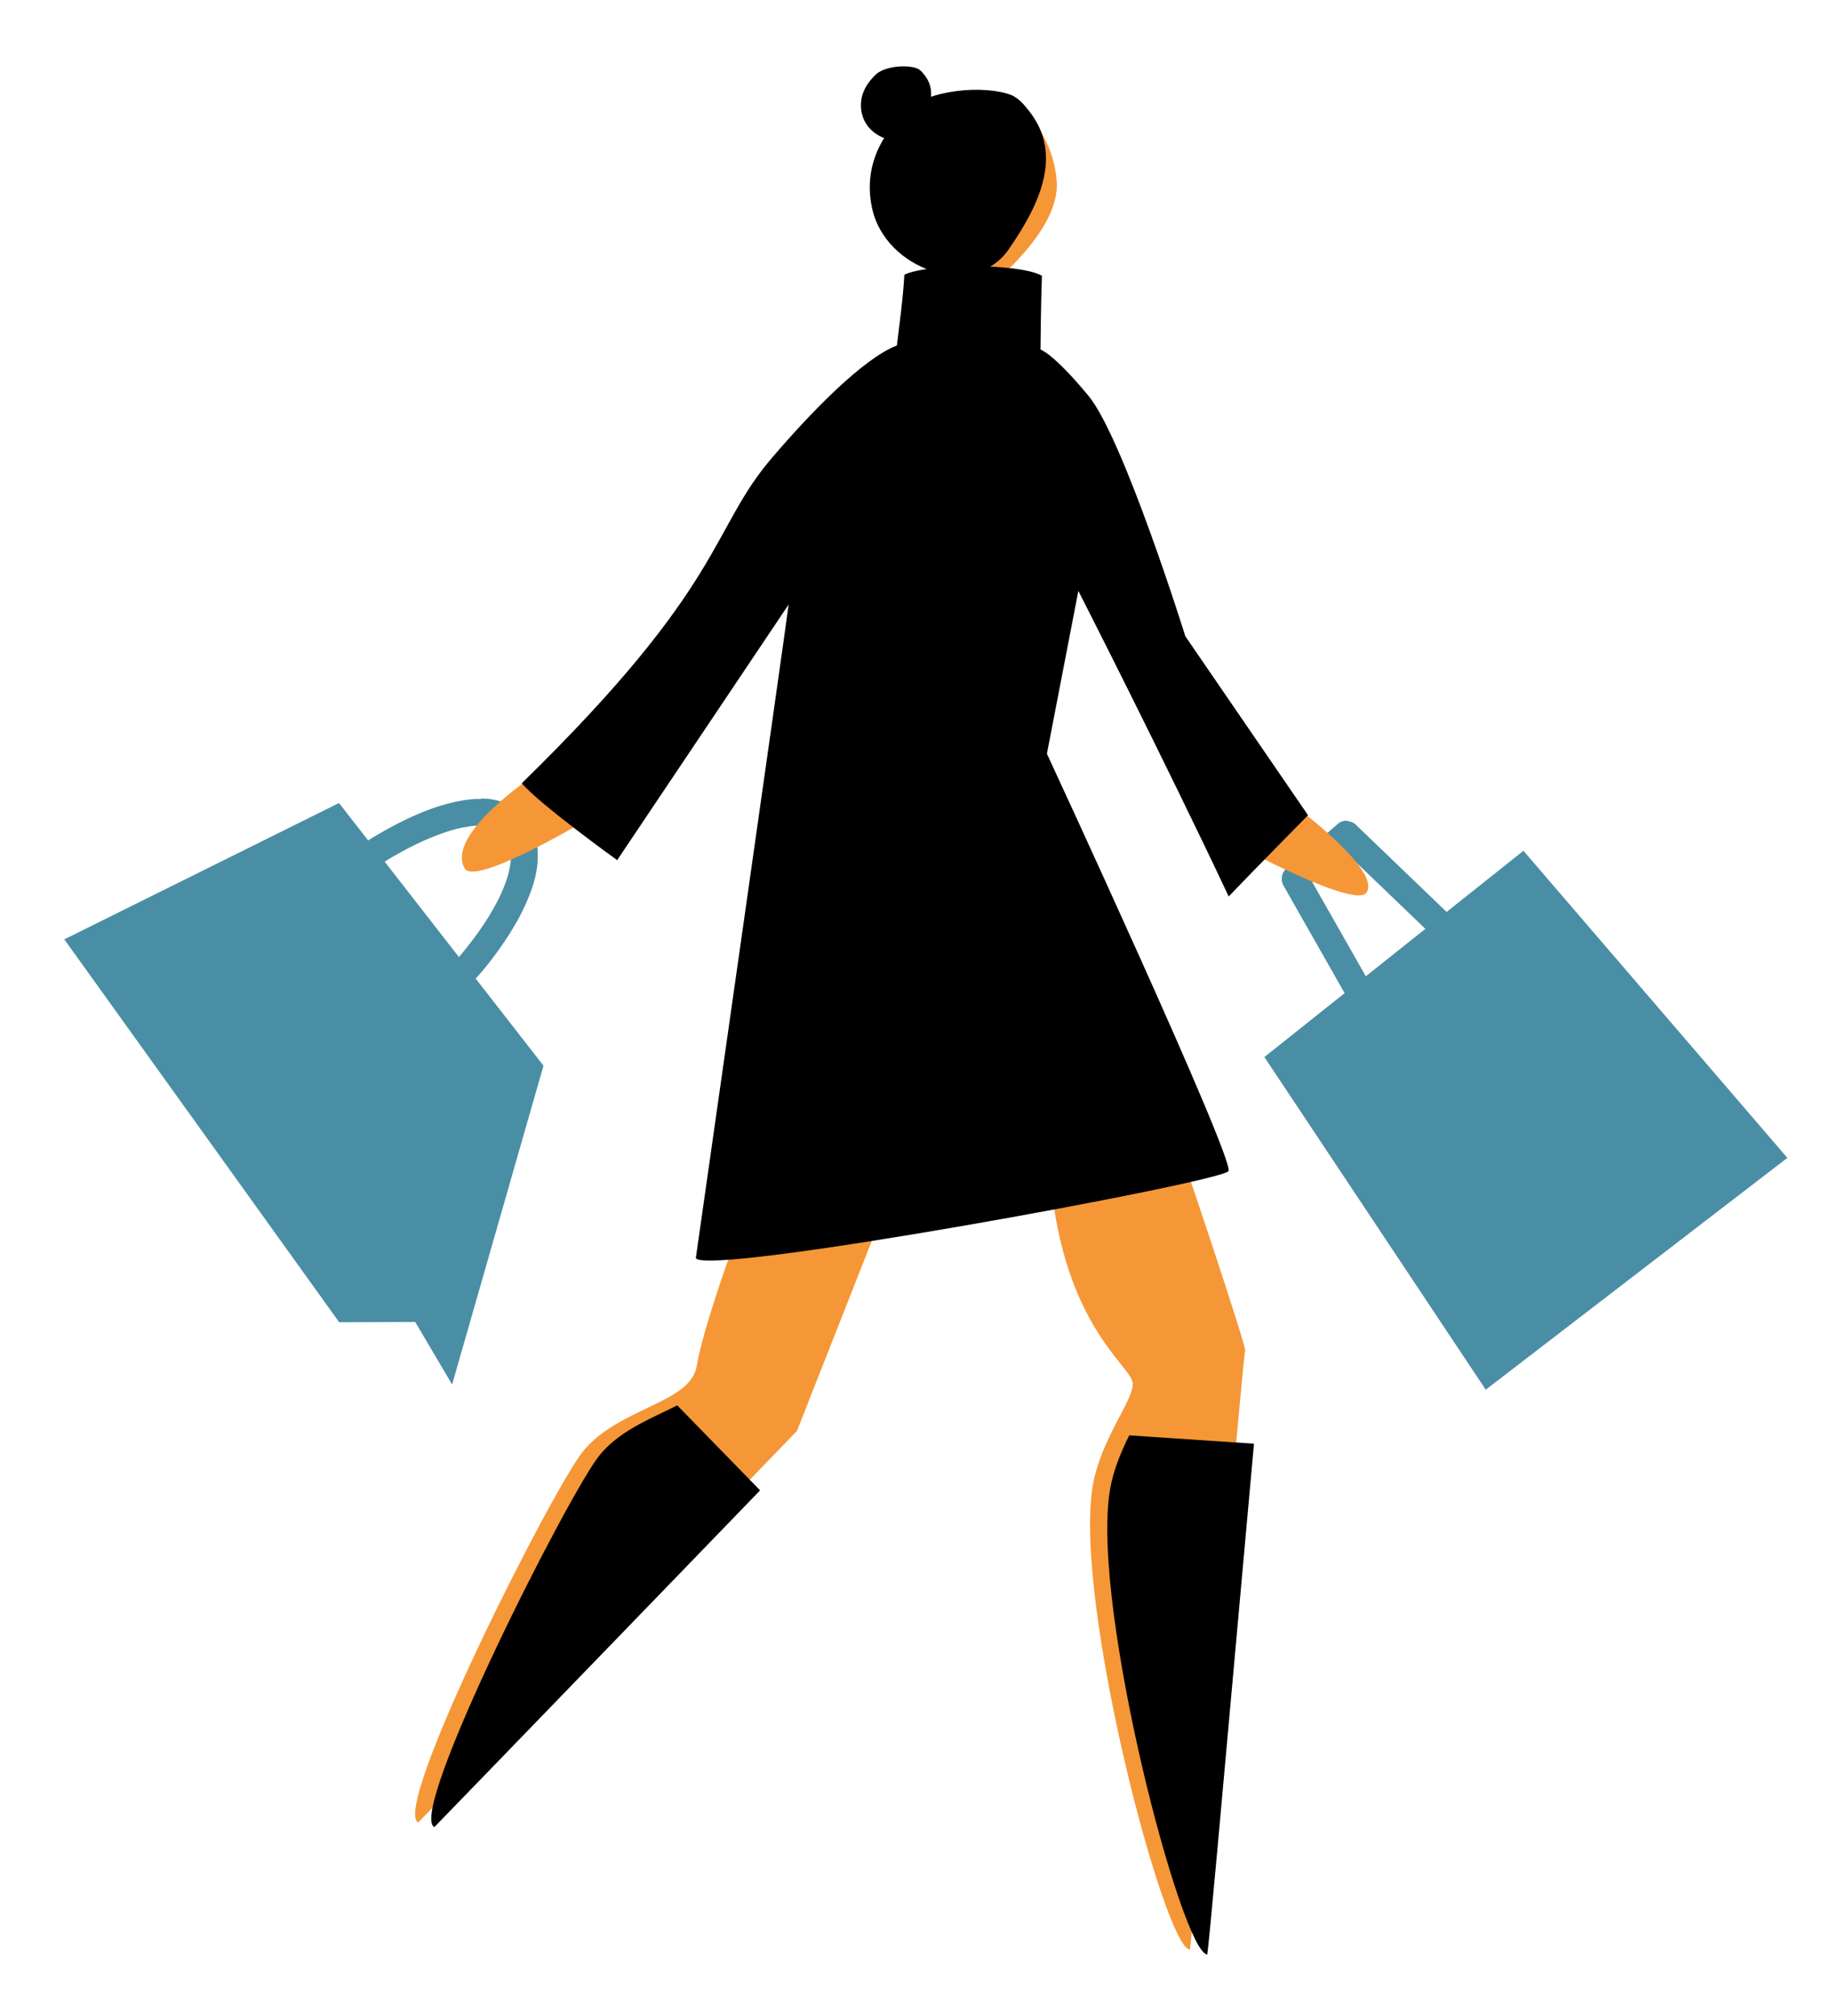 <?xml version="1.0" encoding="UTF-8" standalone="no"?>
<!-- Created with Inkscape (http://www.inkscape.org/) -->

<svg
   xmlns:dc="http://purl.org/dc/elements/1.1/"
   xmlns:cc="http://creativecommons.org/ns#"
   xmlns:rdf="http://www.w3.org/1999/02/22-rdf-syntax-ns#"
   xmlns:svg="http://www.w3.org/2000/svg"
   xmlns="http://www.w3.org/2000/svg"
   xmlns:sodipodi="http://sodipodi.sourceforge.net/DTD/sodipodi-0.dtd"
   xmlns:inkscape="http://www.inkscape.org/namespaces/inkscape"
   width="11.704mm"
   height="12.878mm"
   viewBox="0 0 11.704 12.878"
   version="1.1"
   id="svg635"
   inkscape:version="0.92.1 r15371"
   sodipodi:docname="four_4_2.svg">
  <defs
     id="defs629">
    <clipPath
       id="_clip2">
      <path
         inkscape:connector-curvature="0"
         d="m 256.286,57.009 c 0,0 -0.775,2.109 -0.924,3.02 -0.149,0.911 -1.87,1.001 -2.739,2.056 -0.735,0.893 -4.648,8.626 -3.992,8.972 -0.018,0.028 9.149,-9.451 9.149,-9.451 l 2.314,-5.87 z"
         id="path269" />
    </clipPath>
    <clipPath
       id="_clip1">
      <path
         inkscape:connector-curvature="0"
         d="m 267.071,54.924 c 0,-0.053 1.585,4.665 1.541,4.738 -0.044,0.073 -1.249,13.916 -1.336,14.466 -0.61,-0.024 -2.792,-8.32 -2.355,-11.153 0.18,-1.173 1.027,-2.147 0.973,-2.536 -0.057,-0.419 -1.653,-1.383 -1.986,-4.906 -0.333,-3.523 3.163,-0.555 3.163,-0.609 z"
         id="path260" />
    </clipPath>
  </defs>
  <sodipodi:namedview
     id="base"
     pagecolor="#ffffff"
     bordercolor="#666666"
     borderopacity="1.0"
     inkscape:pageopacity="0.0"
     inkscape:pageshadow="2"
     inkscape:zoom="6.08125"
     inkscape:cx="42.173863"
     inkscape:cy="15.211399"
     inkscape:document-units="mm"
     inkscape:current-layer="layer1"
     showgrid="false"
     fit-margin-top="0"
     fit-margin-left="0"
     fit-margin-right="0"
     fit-margin-bottom="0"
     inkscape:window-width="1366"
     inkscape:window-height="705"
     inkscape:window-x="-8"
     inkscape:window-y="-8"
     inkscape:window-maximized="1" />
  <g
     inkscape:label="Layer 1"
     inkscape:groupmode="layer"
     id="layer1"
     transform="translate(-60.911,-131.147)">
    <path
       inkscape:connector-curvature="0"
       d="m 68.993,137.9 1.656,-1.318 1.687,1.962 -1.928,1.481 z"
       style="clip-rule:evenodd;fill:#4a8ea5;fill-rule:evenodd;stroke-width:0.265;stroke-linecap:round;stroke-linejoin:bevel;stroke-miterlimit:10"
       id="path246" />
    <path
       inkscape:connector-curvature="0"
       d="m 69.528,136.393 c 0.006,5.3e-4 0.007,7.9e-4 0.012,0.002 0.008,0.002 0.016,0.005 0.024,0.01 0.006,0.003 0.01,0.007 0.015,0.012 l 0.783,0.752 c 0.004,0.004 0.005,0.005 0.009,0.01 0.005,0.007 0.009,0.014 0.012,0.022 0.004,0.01 0.006,0.021 0.005,0.032 -2.64e-4,0.008 -0.002,0.017 -0.004,0.025 -0.009,0.027 -0.031,0.048 -0.058,0.056 -0.008,0.002 -0.017,0.004 -0.025,0.003 -0.015,-2.6e-4 -0.03,-0.005 -0.043,-0.012 -0.006,-0.003 -0.011,-0.007 -0.015,-0.012 l -0.727,-0.698 -0.217,0.187 0.499,0.877 c 0.003,0.006 0.006,0.012 0.008,0.018 0.004,0.015 0.005,0.03 0.001,0.044 -0.002,0.008 -0.005,0.016 -0.009,0.024 -0.014,0.024 -0.04,0.041 -0.068,0.042 -0.009,5.3e-4 -0.017,0 -0.026,-0.002 -0.011,-0.002 -0.02,-0.007 -0.029,-0.013 -0.007,-0.005 -0.013,-0.011 -0.019,-0.018 -0.003,-0.005 -0.004,-0.006 -0.007,-0.011 l -0.534,-0.939 c -0.004,-0.007 -0.007,-0.015 -0.009,-0.023 -0.005,-0.022 -0.001,-0.046 0.011,-0.066 0.004,-0.007 0.01,-0.013 0.016,-0.019 l 0.329,-0.285 c 0.004,-0.003 0.006,-0.005 0.01,-0.008 0.007,-0.005 0.015,-0.008 0.023,-0.01 0.006,-0.002 0.012,-0.003 0.019,-0.003 0.006,0 0.006,0 0.013,5.3e-4 z"
       style="clip-rule:evenodd;fill:#4a8ea5;fill-rule:nonzero;stroke-width:0.265;stroke-linecap:round;stroke-linejoin:bevel;stroke-miterlimit:10"
       id="path248" />
    <path
       inkscape:connector-curvature="0"
       d="m 63.986,136.248 c 0.017,5.3e-4 0.035,0.002 0.052,0.003 0.035,0.004 0.069,0.013 0.102,0.026 0.025,0.01 0.049,0.024 0.071,0.04 0.018,0.013 0.035,0.029 0.049,0.045 0.046,0.052 0.074,0.118 0.084,0.187 0.007,0.046 0.006,0.093 -2.65e-4,0.139 -0.006,0.046 -0.018,0.092 -0.033,0.136 -0.021,0.061 -0.048,0.12 -0.078,0.178 -0.042,0.079 -0.091,0.154 -0.143,0.226 -0.041,0.057 -0.085,0.112 -0.132,0.164 l -0.004,0.004 c -0.004,0.003 -0.005,0.004 -0.009,0.007 -0.008,0.006 -0.016,0.01 -0.025,0.013 -0.011,0.003 -0.023,0.005 -0.034,0.004 -0.009,-0.001 -0.019,-0.003 -0.028,-0.007 -0.007,-0.003 -0.013,-0.007 -0.019,-0.012 -0.021,-0.017 -0.032,-0.044 -0.031,-0.071 7.93e-4,-0.011 0.004,-0.023 0.009,-0.033 0.003,-0.005 0.006,-0.01 0.009,-0.015 0.008,-0.01 0.016,-0.019 0.025,-0.028 0.049,-0.059 0.096,-0.119 0.139,-0.182 0.031,-0.046 0.061,-0.093 0.087,-0.142 0.021,-0.038 0.04,-0.077 0.056,-0.118 0.015,-0.037 0.028,-0.076 0.035,-0.115 0.007,-0.033 0.011,-0.066 0.009,-0.099 -0.001,-0.022 -0.005,-0.043 -0.012,-0.064 -0.006,-0.016 -0.013,-0.031 -0.023,-0.044 -0.006,-0.009 -0.013,-0.017 -0.021,-0.024 -0.038,-0.036 -0.093,-0.045 -0.143,-0.045 -0.01,0 -0.02,5.2e-4 -0.03,10e-4 -0.013,0.001 -0.027,0.002 -0.04,0.005 -0.014,0.002 -0.028,0.005 -0.042,0.007 -0.069,0.014 -0.135,0.038 -0.2,0.064 -0.063,0.026 -0.124,0.056 -0.183,0.088 -0.04,0.022 -0.08,0.044 -0.118,0.069 l -0.005,0.003 c -0.005,0.003 -0.01,0.005 -0.016,0.007 -0.013,0.004 -0.026,0.005 -0.04,0.003 -0.009,-0.002 -0.019,-0.005 -0.027,-0.009 -0.009,-0.005 -0.016,-0.011 -0.022,-0.018 -0.022,-0.025 -0.029,-0.061 -0.016,-0.091 0.004,-0.011 0.011,-0.02 0.019,-0.028 0.007,-0.006 0.014,-0.011 0.022,-0.016 0.013,-0.008 0.027,-0.016 0.04,-0.024 0.041,-0.024 0.082,-0.047 0.124,-0.069 0.088,-0.045 0.179,-0.086 0.274,-0.116 0.064,-0.02 0.13,-0.036 0.197,-0.043 0.017,-0.002 0.035,-0.003 0.052,-0.003 0.011,0 0.011,0 0.021,0 z"
       style="clip-rule:evenodd;fill:#4a8ea5;fill-rule:nonzero;stroke-width:0.265;stroke-linecap:round;stroke-linejoin:bevel;stroke-miterlimit:10"
       id="path250" />
    <path
       inkscape:connector-curvature="0"
       d="m 63.078,136.277 1.307,1.678 -0.584,2.037 -0.236,-0.4 -0.486,0.002 -1.757,-2.446 z"
       style="clip-rule:evenodd;fill:#4a8ea5;fill-rule:evenodd;stroke-width:0.265;stroke-linecap:round;stroke-linejoin:bevel;stroke-miterlimit:10"
       id="path252" />
    <path
       inkscape:connector-curvature="0"
       d="m 68.906,136.089 c 0,0 0.859,0.582 0.74,0.76 -0.083,0.126 -1.1,-0.447 -1.1,-0.447 z"
       style="clip-rule:evenodd;fill:#f59737;fill-rule:evenodd;stroke-width:0.265;stroke-linecap:round;stroke-linejoin:bevel;stroke-miterlimit:10"
       id="path254" />
    <path
       inkscape:connector-curvature="0"
       d="m 64.342,136.089 c 0,0 -0.587,0.383 -0.461,0.605 0.062,0.122 0.808,-0.324 0.801,-0.323 -0.007,0.001 -0.34,-0.282 -0.34,-0.282 z"
       style="clip-rule:evenodd;fill:#f59737;fill-rule:evenodd;stroke-width:0.265;stroke-linecap:round;stroke-linejoin:bevel;stroke-miterlimit:10"
       id="path256" />
    <path
       inkscape:connector-curvature="0"
       d="m 68.462,138.521 c 0,-0.014 0.419,1.234 0.408,1.254 -0.012,0.019 -0.33,3.682 -0.353,3.827 -0.161,-0.006 -0.739,-2.201 -0.623,-2.951 0.048,-0.31 0.272,-0.568 0.257,-0.671 -0.015,-0.111 -0.437,-0.366 -0.525,-1.298 -0.088,-0.932 0.837,-0.147 0.837,-0.161 z"
       style="clip-rule:evenodd;fill:#f59737;fill-rule:evenodd;stroke-width:0.265;stroke-linecap:round;stroke-linejoin:bevel;stroke-miterlimit:10"
       id="path258" />
    <g
       transform="matrix(0.265,0,0,0.265,-2.2,123.989)"
       style="clip-rule:evenodd;fill-rule:evenodd;stroke-linecap:round;stroke-linejoin:bevel;stroke-miterlimit:10"
       clip-path="url(#_clip1)"
       id="g265">
      <path
         inkscape:connector-curvature="0"
         d="m 264.779,61.573 5.349,0.357 -1.515,13.56 -2.894,-0.64 -1.833,-7.261 z"
         id="path263" />
    </g>
    <path
       inkscape:connector-curvature="0"
       d="m 65.609,139.073 c 0,0 -0.205,0.558 -0.244,0.799 -0.039,0.241 -0.495,0.265 -0.725,0.544 -0.194,0.236 -1.23,2.282 -1.056,2.374 -0.005,0.007 2.421,-2.501 2.421,-2.501 l 0.612,-1.553 z"
       style="clip-rule:evenodd;fill:#f59737;fill-rule:evenodd;stroke-width:0.265;stroke-linecap:round;stroke-linejoin:bevel;stroke-miterlimit:10"
       id="path267" />
    <g
       transform="matrix(0.265,0,0,0.265,-2.2,123.989)"
       style="clip-rule:evenodd;fill-rule:evenodd;stroke-linecap:round;stroke-linejoin:bevel;stroke-miterlimit:10"
       clip-path="url(#_clip2)"
       id="g274">
      <path
         inkscape:connector-curvature="0"
         d="m 254.05,60.439 3.17,3.25 -6.668,7.368 -3.211,1.087 2.123,-8.954 z"
         id="path272" />
    </g>
    <path
       inkscape:connector-curvature="0"
       d="m 67.421,131.807 c 0,0 0.227,0.196 0.245,0.505 0.018,0.31 -0.418,0.65 -0.412,0.65 0.005,0 -0.288,-0.222 -0.288,-0.222 l 0.059,-0.67 z"
       style="clip-rule:evenodd;fill:#f59737;fill-rule:evenodd;stroke-width:0.265;stroke-linecap:round;stroke-linejoin:bevel;stroke-miterlimit:10"
       id="path276" />
    <path
       inkscape:connector-curvature="0"
       style="clip-rule:evenodd;fill-rule:evenodd;stroke-width:0.265;stroke-linecap:round;stroke-linejoin:bevel;stroke-miterlimit:10"
       d="m 67.57,132.908 c -0.145,-0.08 -0.724,-0.08 -0.878,-0.006 -0.01,0.167 -0.032,0.316 -0.048,0.452 -0.223,0.086 -0.565,0.445 -0.797,0.716 -0.4,0.466 -0.291,0.803 -1.601,2.081 0.119,0.138 0.61,0.491 0.61,0.491 l 1.096,-1.633 c -7.94e-4,0.026 -0.593,4.174 -0.593,4.174 0.03,0.127 3.378,-0.486 3.405,-0.555 0.034,-0.089 -1.161,-2.666 -1.161,-2.666 l 0.201,-1.04 c 0,0 0.541,1.06 0.961,1.952 0.141,-0.148 0.507,-0.519 0.507,-0.519 l -0.784,-1.143 c 0,0 -0.395,-1.264 -0.619,-1.536 -0.225,-0.272 -0.307,-0.296 -0.307,-0.296 0,0 0.002,-0.278 0.009,-0.471 z"
       id="path278" />
    <path
       inkscape:connector-curvature="0"
       style="clip-rule:evenodd;fill-rule:evenodd;stroke-width:0.265;stroke-linecap:round;stroke-linejoin:bevel;stroke-miterlimit:10"
       d="m 66.486,132.479 c 0.085,0.392 0.647,0.585 0.872,0.262 0.187,-0.27 0.355,-0.598 0.134,-0.881 -0.031,-0.04 -0.071,-0.089 -0.12,-0.107 -0.169,-0.064 -0.535,-0.036 -0.673,0.107 -0.088,0.09 -0.284,0.295 -0.213,0.62 z"
       id="path280" />
    <path
       inkscape:connector-curvature="0"
       style="clip-rule:evenodd;fill-rule:evenodd;stroke-width:0.265;stroke-linecap:round;stroke-linejoin:bevel;stroke-miterlimit:10"
       d="m 66.421,131.874 c 0.034,0.156 0.258,0.233 0.347,0.104 0.075,-0.108 0.141,-0.238 0.053,-0.351 -0.012,-0.016 -0.028,-0.035 -0.048,-0.043 -0.067,-0.026 -0.213,-0.014 -0.268,0.043 -0.035,0.036 -0.113,0.117 -0.085,0.247 z"
       id="path282" />
    <rect
       style="fill:none;fill-opacity:1;stroke:none;stroke-width:0.1;stroke-miterlimit:1.414;stroke-dasharray:none;stroke-opacity:1"
       id="rect681"
       width="11.704"
       height="12.878"
       x="60.911"
       y="131.147" />
  </g>
</svg>

